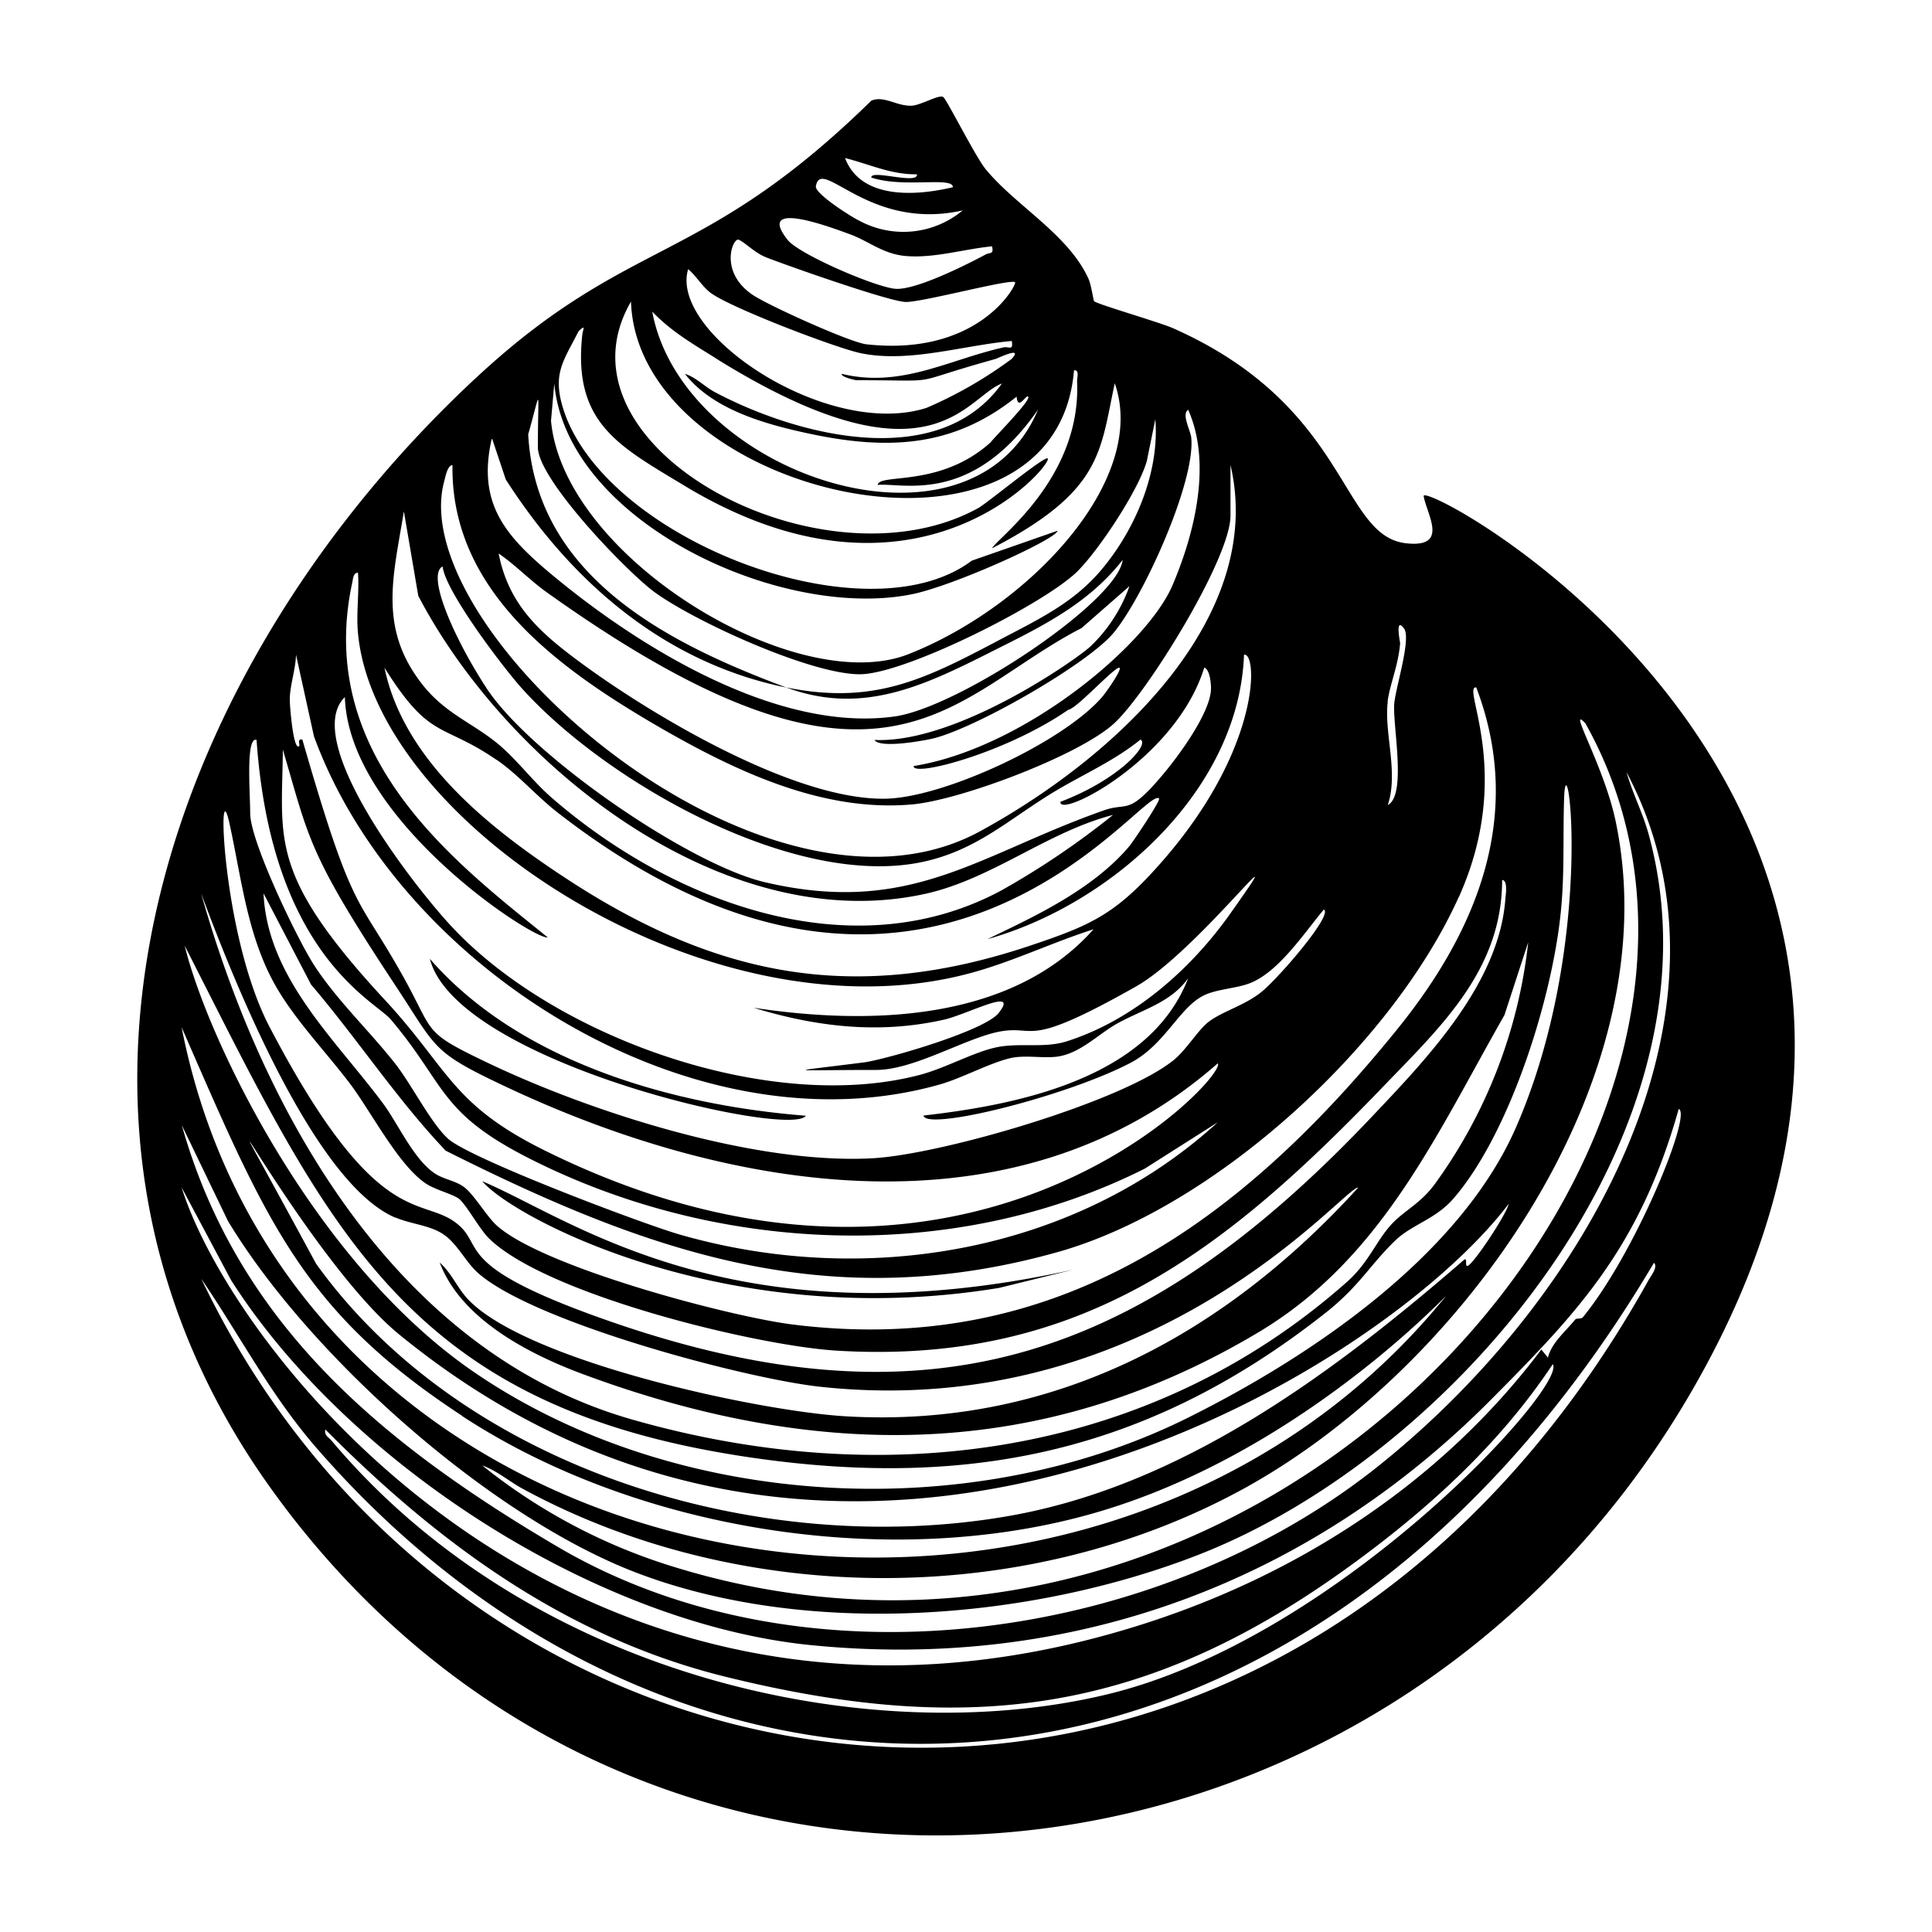 <svg xmlns="http://www.w3.org/2000/svg" viewBox="0 0 1000 1000"><path d="M736.9 256.8c1.5 9.3 13.5 26.9-9.1 24.4-34.3-3.8-29.1-70.7-120.6-111.3-6.7-3-39.5-12.5-40.9-14-.4-.6-1.5-8.6-2.9-11.6-10.4-23-37.7-37.8-53.2-56.7-5.4-6.6-20.2-36.2-22-37.4-2.2-1.4-11.4 4.2-16.2 4.5-7.8.4-14.4-5.4-21-2.6-88.3 86.4-124.4 69.2-204 142.9C87.3 343 2 579 141 771.5c190.4 263.8 571.8 224.7 732.6-48 180.5-306.2-138.3-476.6-136.7-466.7m83.7 117.6c118 210.6-165.4 536-477.2 434.9a297 297 0 0 1-93.8-50.8c7.4 2.6 14 8.3 20.8 12 113.6 61.8 262 62 375.2-1C757.6 707 864.4 558 836.2 424.8c-6.1-28.7-25.4-60.8-15.6-50.4M758 651.9C690.7 710.2 612.2 769 522 784.7 394.4 807 240.7 761.4 163.6 654.1c-77.5-143.3-6.4-3.7 43 36.6 232.9 190.4 508.8 19 574.3-67.6-1.1 5.4-18.1 31-21.2 32.1-1.7.6 0-4-1.7-3.3m-39.8-288.6c1.1-9 5.6-18.8 6.5-30.4 0-.5-2.8-14 2-7.6 4 5.2-4.8 32-5.1 39.7-.5 12.1 6.4 46.7-3.3 51.7 5.7-16.8-2-37.6 0-53.4m36.8 101c28.8-64 1-109.5 9-108.5 25 65.6.8 125.4-40.7 176.7-81 100.2-177 170.3-313.6 153-33.3-4.3-129-29.8-152.7-51.2-5.2-4.7-11.6-15.8-16.7-19.7-4.3-3.4-10.2-4-15-7-11.3-7.3-19.3-26-27.4-36.8-24.6-33-59.6-64.8-61.6-108.4l24.6 47.2c23.9 28 44.4 59.4 69.7 86 105 52.7 198.3 85.8 317 52.4C629 625 720.5 541 755 464.4M616.6 226.6c-.4-3.9-5.2-12.2-1.6-14.5 12.3 27.7 3.4 63.8-8.1 90.8-13.3 31.2-77.2 84.5-134 93.6-.7 5.9 47.8-6.8 80-29.1 4.4-.5 25-23.4 26.6-21.7 1.1 1.2-7 12.6-8.5 14.4-19.5 23.5-82 52.7-112.5 53.3-46.6 1-119.6-42.3-157-69.7-21.1-15.5-38.1-29.9-43.4-57.2 8.8 6 16.1 13.8 24.8 20 175.3 125.3 208.4 53.8 276.9 18.6l24.8-21.7a80 80 0 0 1-20.3 31.3c-7.7 7-69.3 50.2-111.7 48.3 2.9 4.4 24 .6 29.2-.5 21.3-4.5 80.3-38.2 94.3-54.6 15.3-18 42.7-78.2 40.5-101.3m-142-136.4c.8 5.6-24.1-2.7-23.6 1.7 16.8 5.6 42.3-.7 42.2 5-18.8 4.5-47.6 6.6-55.8-15.1 12.4 3.1 24 8.7 37.2 8.4m-52.3 6.2c2.8-15.9 27.2 23.5 76 12.5a48 48 0 0 1-53.6 5.3c-4-1.9-23.1-14-22.4-17.8m17.2 24.7c10.3 3.7 17.3 10.3 29.2 11.4 14.6 1.3 30.3-3.6 44.8-5 .9 4.3-.9 3-3.3 4.2-10 5.4-36 18.4-46.5 17.8-10-.6-50-17.8-56-25.3-17.2-21.7 23.8-6 31.8-3.1m-57.1 3c3.4 1.5 8.2 6.8 14.4 9.2 11.3 4.4 63.5 22.8 72 23 9 .1 54.5-12.2 56.6-10.2 1.1 1-18.5 38.6-77 32.1-8.5-1-51.2-20.3-59-25.7-17.5-12-10-29.8-7-28.4m-26.2 15.2c4.2 3.6 6.7 8.2 11 11.8 8.8 7.4 65.6 29.1 78.3 31.7 25 5.2 53-4.1 78.2-6.3.8 5.3-1.4 2.7-4.2 3.3-28.4 6.3-53 21.2-83.8 13.7-.5 1.7 7.2 3.3 7.6 3.3 47.9 0 23.3 2.5 72-11 1-.3 14.8-7 8.3 0a219 219 0 0 1-44 25.3c-51.3 16.4-133.5-38.6-123.4-71.8m14 46c111.6 69.6 129.6 20.1 148.4 13.2-33.2 46.3-106.7 26.8-148.9 4.3-5.4-3-9.6-7.6-15.2-9.3 14.8 19 43.1 26.5 66 31.3 39.6 8.2 73.2 6.6 105.7-19.5.7 7.6 4.8-1.2 6 0 1.6 1.8-17.5 21-19.5 23.7-26.2 23.6-57.7 15.8-58.4 22 12.9-1.3 48.4 10.8 83-39-35.2 83.5-184 34-199.7-50.7 9.8 10.2 20.8 16.6 32.7 24m-83.4 13.2c6.5 71.4 116.7 122.5 184.5 109.2 21.4-4.1 75.4-28.6 76-33L503 290.2c-55.1 41.4-192.1-11.8-211.9-80-5-17.2.8-23.8 8.4-38.8 4-3.8 2.2-.8 1.9 1.8-5 45.8 18.8 57.6 53.2 78.4 120.1 72.4 190.5-11.2 187.7-14.3-1.5-1.6-31 22.9-36 25.7-80.4 44.3-223.4-31.6-179.7-106.9C330 257.5 546.3 306 555.9 191.7c3-.4 1.5 3.8 1.6 5.8 2.2 50.5-41.9 81.4-44 86.3 57.3-29.7 55.8-50 63.5-85.4 17.5 50-44.3 115.6-106.8 140.2-58 22.8-178.4-49.9-185-120.8zm-32.1 28.8 7 20.9c34 53 82 94.8 145.3 107.7-60.5-22.6-129.7-56.9-133.7-131.1 7-24.7 5-25 5 6.7 0 16.7 46.1 64.5 60.4 75C360 321.9 419.6 349 445 349c23.4 0 95.7-36.5 112.6-53.2 11.2-11.1 31.8-42.2 36-57.2L598 217c2.2 27.5-10.4 57.1-27.9 77.9-13.3 15.8-29.6 24.2-47.6 33.6-41.1 21.6-67.8 37-115.6 27.3 40.8 15.2 73.6-2 110.5-20.6 24.2-12.1 46.7-23.7 63.7-45.4-2.6 21.7-84.7 76.2-117.8 81-61.9 8.8-135.5-37.5-180.8-76-22.5-19.2-35.2-35.9-28-67.6m-24.6 22c.6-2.2 1.6-8.2 4.3-8.5-1 65.9 56 106 107.1 135.7 39 22.5 84 44 130.4 40 24.8-2 87-25.4 105-42 17-15.6 60.2-85.2 60.2-107.5v-26.2c18 77-56.1 149.4-129.5 189.5-111.6 61-298.4-103.6-277.5-181m-.8 44c1.4 13.1 32.3 53.6 41.4 63.5 43.4 48 139.6 102.8 205.7 89.7 28.6-5.7 45.2-21.8 68.8-36.2 15-9.1 31.7-16.3 45.3-27.4 5 2.5-11.3 20.8-41.4 32.2-1.1 9 59.8-22 74.4-69.4 3 .7 3.6 8.9 3.5 11-.3 14.3-22.7 43.1-33 53.3-10.6 10.5-11.9 5.8-22.6 9.6-65 22.9-99.8 54.7-175 37.2-39.9-9.2-122.2-66.3-144.5-100.7-16.8-25.8-31.1-58.5-22.6-62.8M209 264.4l7.5 44c45.7 87.5 158 177.4 262.6 154.2 34.5-7.7 63-32 97-40.8a419 419 0 0 1-58 39.2c-77.9 41.7-171.4 5.3-233-48.5-9.6-8.4-18.2-20.1-28-28-13-10.5-26.4-15.2-38-29.6-23.5-29.4-15.6-56.2-10-90.5m48 128.9c11.1 7.6 20.7 18.9 31.7 27.4 192 149.3 303.4-15 311.1-7.4 1 1-13.4 22.3-15.2 24.5-19.6 23.4-51.8 37.7-73.6 48.3 64.2-18 130.2-77 132.8-147.2 7.2-1.5 9.2 50.7-46.5 111.6-21.4 23.5-34.5 29-64.3 39-89 29.8-160 17-237.6-33.2-40-26-86.2-61.4-96.5-110.7 23.7 37.9 29.6 28.2 58 47.7m-78.5-32.5c2 63.6 97.8 125.8 105 124.4-46.1-37.4-121-93-101.1-184 .3-1.6.6-5 2.9-4.7.7 10.2-1 21.4 0 31.3 9.2 98 181.4 211 315 176.4C522.9 498.4 544 488 566 481c-42.7 48.1-116.8 49.6-176 40.6 32.9 10 65 13.7 98.5 6.2 12.1-2.7 39.3-17.4 28.5-3.6-7 9.2-56.3 23.5-69.1 25.6-43 5.5-41 4 5.6 4 20 0 47-17 64.7-20 18.6-3.1 12.5 9.2 69.8-23.2 32-18.1 86.4-90.8 48.7-37.6-20.4 28.8-50 55-84.6 66-12 3.8-25 .4-37.3 3.3-11.6 2.7-25.7 10.6-38.5 14-77.3 20.5-189-19-242.8-77-20.4-22-77.7-96.2-55-118.5m-25.3-22 9.3 42.3c43.8 120.1 196.8 216.3 324 180.2 11.7-3.3 28.2-12.4 38.5-14 7.2-1 14.6.4 21.5-.3 12.4-1.4 21.5-11.5 31.9-17.3 13-7.2 27.7-10.8 36.6-23.4-19.9 51.8-87.7 65.5-137 71.1 1.3 8.2 74-9.9 107.2-27.3 17.3-9.1 24.7-27.5 36.8-34.3 6.8-3.9 17.7-4 25.2-7 14.9-6 27.9-26 38-38 5 2.5-23 35-32 42.4s-20.7 10.2-28 16c-5.4 4.4-11.2 14.2-17.7 19.5-27 21.8-120.3 48.8-155.6 50.8-60.6 3.4-144.8-23.3-199.5-49.4-34.5-16.5-27-14.9-44.2-45.5-23.6-42.1-25.3-30.3-51.7-121.8-3-.6-1 2.9-1.7 3.4-3 2.6-4.9-21.5-4.8-24.3 0-6.9 3.1-15.9 3.2-23m-6.8 49.1c13.7 46.3 12.6 53 58.2 122 21.7 32.8 18.5 34.2 56.2 52 116.3 55.1 264.7 80.5 369.5-11.6 5.8 6.3-130 152.7-347.5 45.5-48.9-24-50.1-42-83-77.7-61.2-65.9-53.8-83.3-53.4-130.2m-13.6-5c7.7 110.9 61 134.8 69.4 144.6 28.3 33.4 24.8 47.7 69.6 70.9 98 50.6 221.3 56.3 320.7 6.4l37.8-24c-74.3 67.8-183 85.7-278.8 58-19-5.5-108.6-39.3-119.7-49.6-8.9-8.2-18.8-28-27.2-38.7-13.5-17.2-30.2-32.8-42-51-8.8-13.6-33.1-64.2-33.1-78.6 0-10.3-2.4-40 3.3-38m-14.3 42c6.1 27.3 9 56.1 22 81.3 10 19.5 27.8 37.5 41.1 55.2 10.7 14.4 24.9 41.8 38.7 51 4.8 3.3 13.7 5.4 17.3 8 3.7 3 10.6 15.6 15.3 20.3 29.4 29.2 138.5 55.8 180.3 58.3 126.7 7.6 201.9-52.4 284-138 29.2-30.3 60.3-59.6 60.3-105.6 3 0 1.9 7.4 1.7 9.4-3 44-40.6 83-69.3 113.3-120.2 127-232.3 164.5-402.4 102.8-70-25.4-57.7-35.3-69.3-46.2-18.8-17.6-41.3 6.7-98.9-103.7-24.2-46.6-27-133.1-20.8-106m86 205c8 3.5 18 4 25 8.8 6.9 4.5 11.6 14.3 17.6 19.7 28.3 25.6 138.5 55 177.6 59.2 172.5 18.6 272-104.6 278.3-103.1-69.7 76.6-158.5 124.5-264.8 118.4-45-2.5-164.1-28.2-195.4-60-5.8-5.8-9-14.2-15.2-19.6 11.1 29.5 46.8 47.7 74.8 58 120.8 44.7 237.1 45 349.3-22.1 63.4-38 91.6-101.9 127-164l12.3-37.7a261 261 0 0 1-48.3 125.1c-7.4 10.1-15.3 13.4-22 20.4-8.4 8.8-11.9 20-23.6 30.4-103 91.2-240.5 108.3-370.4 71-121.6-35-190.4-158-222.6-272.2 16 43.1 58 149.6 100.4 167.8m175 122.8c117.7 19 213 .3 306.4-73.3 18-14.2 23.1-25 36.6-37.9 8.3-7.9 20.5-10.8 29.6-21.2 29.5-33.8 51.5-104.5 55.8-148.9 2-19.7 1-39.5 1.7-59.2 1.4-33 16.6 76.1-25 171.2-29.2 66.6-106.2 118.5-169.7 150.1-113.3 56.4-266.6 47.8-371-24.6-82.6-57.5-136.8-172.6-148.3-219.7 73 143.3 112 235.7 284 263.5M239 732.8c92.8 61 228.8 81.6 335.2 48 115.4-36.3 194.2-133.6 169.6-104.4C558.4 896.2 152.3 829.5 94 531.7c44 100.8 62.4 146.8 145 201M118 632c41.9 69.5 135 152.6 210.8 181.8 88.4 34 204.2 25 291.4-9 134-52.2 274.3-220.3 233.4-372-3-11.5-8.5-21.8-11.7-33.1 63.7 120.4-17 269.7-127.8 358.6-114.1 91.6-297.3 118-426 42-90.6-53.4-165-115-194-217.9zm735.4 30.4c-194 348.7-607.6 296.3-749.2-.5 20.6 30.3 35.7 60.1 60 88C355 969 671.3 965.4 856.1 653.6c2.2 2.3-1.6 6.7-2.8 9m-684.9 77.3c58.5 58.9 124.4 107.4 206.4 127.8 126.4 31.4 218.5 19.3 323.7-57 40.3-29.2 77.5-62.9 105.2-104.6 7.8 11.2-110.5 141.7-230.2 170.8-121.3 29.4-297.4-7.3-401.7-131-1.6-2-4.1-2.8-3.4-6m650.8-58c-.6.8-3.3.4-3.8 1-5.2 6.4-12.3 12.1-14.2 19.8l-3.4-4.2C745.5 768 670.4 816.3 587.6 841.9 302.5 930.2 122 704.3 94 614.6l25.6 48c60 94.2 188.4 177.7 300 188.9 135 13.5 257.9-32.3 352-126.9 45.2-45.5 77-78.7 97.3-150.6 7.1 2.5-22.7 75.1-49.7 107.9m-569.6-70.5c16.1 19 127 78.4 267.6 55.2l38.6-9.5c-175.7 39-260.2-26.5-306.2-45.7m167.5-33.9c-68.8-5.4-148-27.7-194.6-81.2 13.9 53.9 187.3 93 194.6 81.2"/></svg>